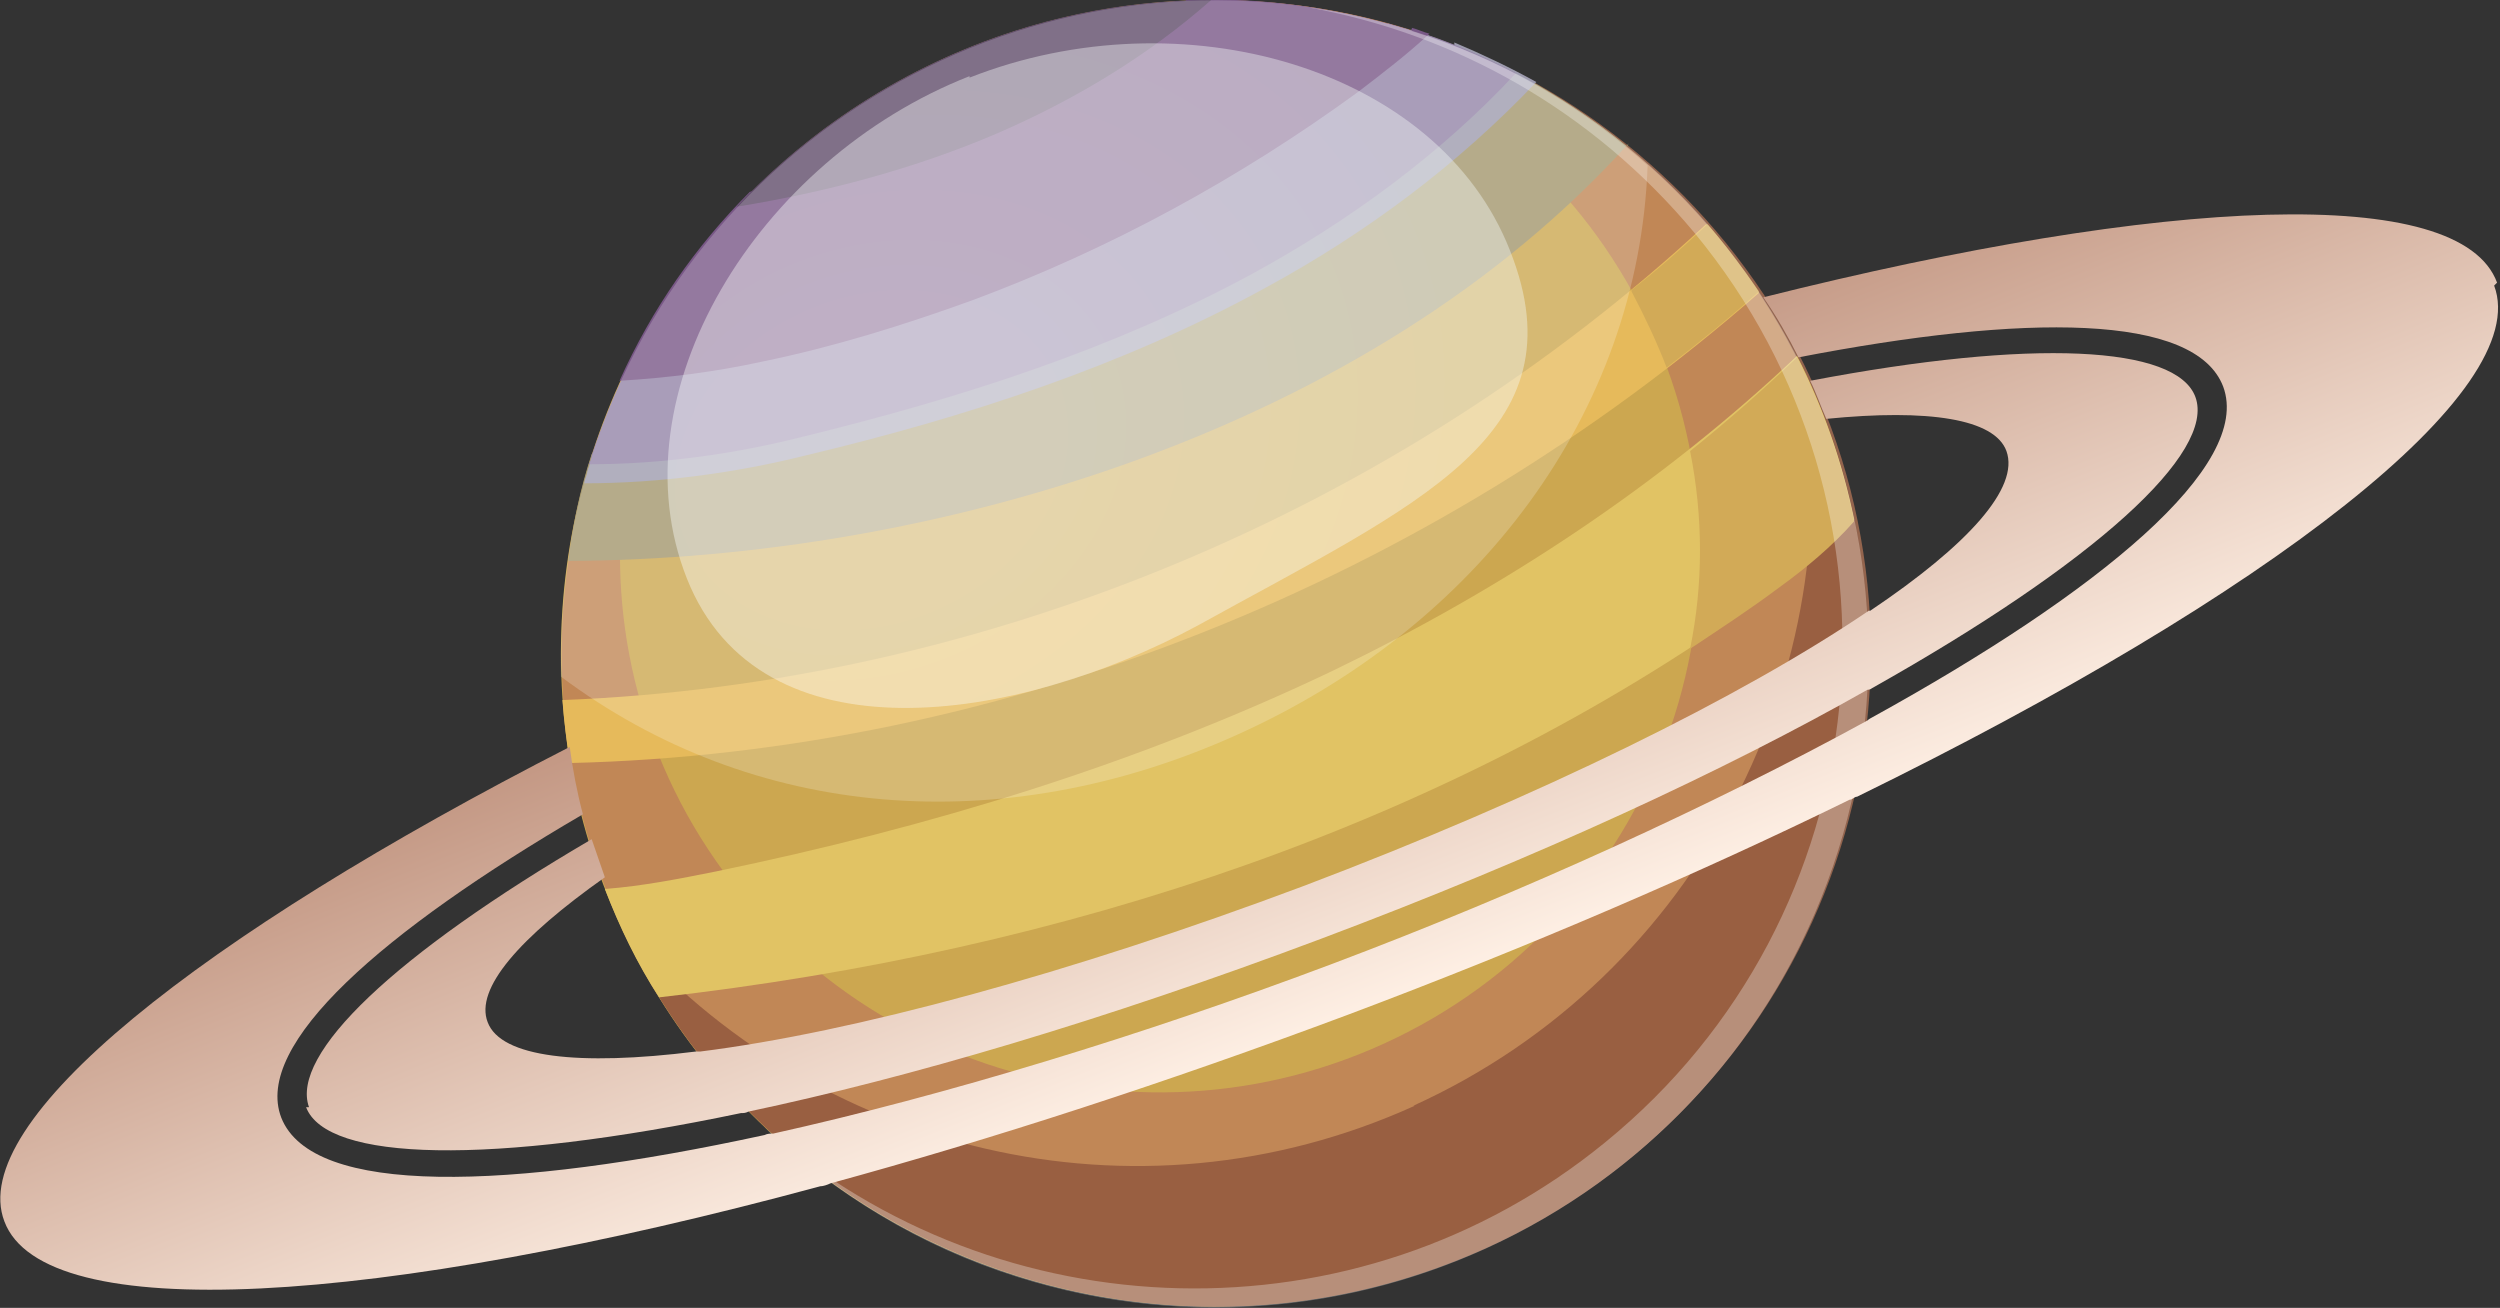 <?xml version="1.0" encoding="UTF-8"?>
<svg xmlns="http://www.w3.org/2000/svg" xmlns:xlink="http://www.w3.org/1999/xlink" version="1.1" viewBox="0 0 170.7 89.3">
  <rect x="0" y="0" width="170.7" height="89.3" fill="#333333" stroke="none"/>
  <defs>
    <style>
      .cls-1 {
        fill: url(#radial-gradient);
        opacity: .4;
      }

      .cls-1, .cls-2, .cls-3, .cls-4, .cls-5 {
        isolation: isolate;
      }

      .cls-2 {
        fill: #bd7a59;
        opacity: .7;
      }

      .cls-6 {
        fill: url(#linear-gradient-2);
      }

      .cls-7 {
        fill: url(#linear-gradient);
      }

      .cls-8 {
        fill: #9484a8;
      }

      .cls-9 {
        fill: #a3966d;
      }

      .cls-10 {
        fill: #9d9bae;
      }

      .cls-11 {
        fill: #e1c364;
      }

      .cls-12 {
        fill: #e6ba5b;
      }

      .cls-4 {
        mix-blend-mode: screen;
        opacity: .3;
      }

      .cls-4, .cls-5 {
        fill: #fff;
      }

      .cls-13 {
        fill: #d2aa57;
      }

      .cls-14 {
        fill: #cca750;
      }

      .cls-15 {
        fill: #795887;
      }

      .cls-16 {
        fill: #995f41;
      }

      .cls-17 {
        fill: #604c6a;
      }

      .cls-5 {
        opacity: .2;
      }
    </style>
    <radialGradient id="radial-gradient" cx="-1005" cy="79.6" fx="-1005" fy="79.6" r="48.7" gradientTransform="translate(504.8 -776.8) rotate(-65.6) scale(.9 -.9) skewX(-12.2)" gradientUnits="userSpaceOnUse">
      <stop offset=".2" stop-color="#fff"/>
      <stop offset="1" stop-color="#f3f9f7"/>
    </radialGradient>
    <linearGradient id="linear-gradient" x1="72.8" y1="66.6" x2="99.4" y2="39.5" gradientTransform="translate(-14.1 68.3) rotate(22.6) scale(1 -1)" gradientUnits="userSpaceOnUse">
      <stop offset="0" stop-color="#c39783"/>
      <stop offset="1" stop-color="#fff1e6"/>
    </linearGradient>
    <linearGradient id="linear-gradient-2" x1="72.8" y1="66.6" x2="99.4" y2="39.4" gradientTransform="translate(-14.1 68.3) rotate(22.6) scale(1 -1)" gradientUnits="userSpaceOnUse">
      <stop offset="0" stop-color="#c39783"/>
      <stop offset="1" stop-color="#fff1e6"/>
    </linearGradient>
  </defs>
  <!-- Generator: Adobe Illustrator 28.7.5, SVG Export Plug-In . SVG Version: 1.2.0 Build 176)  -->
  <g>
    <g id="Layer_1">
      <g class="cls-3">
        <g id="Layer_1-2" data-name="Layer_1">
          <g>
            <circle class="cls-14" cx="82.9" cy="44.6" r="44.6"/>
            <path class="cls-2" d="M63.1,4.7c17.5-8.5,38.9-2,48.4,15.3,9.8,17.8,3.3,40.2-14.5,50s-40.2,3.4-50.1-14.4c-9.5-17.2-3.7-38.8,12.9-49.1-20.3,12.4-27.5,38.6-15.9,59.6,11.9,21.6,39.1,29.4,60.7,17.5,21.6-11.9,29.5-39,17.6-60.6C110.4,2,84.4-5.9,63.1,4.7h0Z"/>
            <path class="cls-16" d="M96.6,75.5c-19.2,8.7-41,3.1-54.1-12,10.4,22,36.4,31.8,58.8,21.8,22.5-10.1,32.5-36.8,22.2-59.1-.1-.3-.2-.1-.4-.4,3.3,19.8-7,40.8-26.6,49.7h0Z"/>
            <path class="cls-9" d="M111.1,10c-2.5-2-5.2-3.8-8.1-5.3-1.1,1.3-2.1,2.4-2.3,2.6-3.4,3.3-7.1,6.3-11.1,9-8,5.3-16.8,8.9-26.2,11.1-7.5,1.8-15.1,2.7-22.8,3.2,0,.2-.1.3-.2.4-.8,2.4-1.3,4.9-1.6,7.3,25.2-.1,54.8-9,72.4-28.5Z"/>
            <path class="cls-10" d="M99.3,3.1c-.5-.2-1.1-.4-1.6-.6-.5-.2-1.1-.3-1.7-.5-15.4,11.5-33.7,19.7-52.6,22.5-1.3,2.4-2.4,5-3.3,7.7,0,.3-.2.5-.2.8,5.1,0,10.3-.7,15.1-1.9,10.9-2.6,21.7-6.1,31.5-11.5,6.8-3.7,13.1-8.4,18.4-14-1.8-1-3.7-1.9-5.6-2.7h0Z"/>
            <path class="cls-12" d="M38.9,52.1c29.7-.7,58.8-12.5,81.2-32.1-1.1-1.6-2.3-3.2-3.6-4.7-21.1,19.6-49.4,31.4-78.1,32.5.1,1.4.3,2.9.5,4.3Z"/>
            <path class="cls-11" d="M121.5,40c1.8-1.3,3.6-2.8,5.1-4.5-.8-3.9-2.1-7.7-3.9-11.2-9.3,8.8-20.1,15.9-31.7,21.5-13.4,6.4-27.6,10.7-42.1,13.7-2.5.5-5,1-7.6,1.2,1,2.6,2.2,5.1,3.7,7.4,27.4-3.1,54.4-11.8,76.5-28.1h0Z"/>
            <g>
              <path class="cls-13" d="M116.6,15.3c-1.7,1.6-3.4,3.1-5.2,4.5,0,0,0,0,0,.1.9,1.7,1.7,3.4,2.4,5.2,2.2-1.7,4.3-3.4,6.3-5.2-1.1-1.6-2.3-3.2-3.6-4.7h0Z"/>
              <path class="cls-13" d="M126.6,35.6c-.8-3.9-2.1-7.7-3.9-11.2-2.3,2.2-4.8,4.4-7.3,6.4.9,4.5.9,9.1,0,13.5,2.1-1.4,4.1-2.7,6.1-4.2,1.8-1.3,3.6-2.8,5.1-4.5h0Z"/>
            </g>
            <path class="cls-8" d="M96.4,2.1c-.5-.2-1.1-.3-1.6-.5-14.9,11.2-32.8,19.1-51.1,21.8-1.3,2.4-2.4,5-3.3,7.7,0,.2-.1.4-.2.6,5,0,10-.7,14.7-1.9,10.6-2.6,21-5.9,30.6-11.1,6.6-3.6,12.9-8.2,18-13.7-2.3-1.2-4.6-2.2-7.2-3h0Z"/>
            <path class="cls-15" d="M96.4,2.1C91.3.5,86.1-.2,81,0c-4.5,4.3-10.2,7.4-16.1,9.5-4.5,1.6-9.1,2.7-13.7,3.6-3.7,3.7-6.7,8-8.9,12.9,3.3-.2,6.5-.6,9.7-1.3,4.9-1,9.7-2.5,14.4-4.2,9.4-3.5,18.2-8.3,26.3-14.2,1.7-1.3,3.4-2.6,4.9-4-.4-.1-.8-.3-1.2-.4h0Z"/>
            <path class="cls-17" d="M50.4,14.1c6.1-1,12.1-2.6,17.7-5,5.3-2.3,10.3-5.3,14.6-9.1-12.3,0-24,5.2-32.4,14.1h0Z"/>
            <path class="cls-5" d="M96.4,2.1c-23.5-7.4-48.6,5.6-56,29.1-1.6,5-2.2,10-2.1,15,13.1,9.8,30.1,11.2,46.1,4,16.5-7.4,27.5-22,28.1-38.9-4.6-4.1-10-7.3-16.2-9.2h0Z"/>
            <path class="cls-1" d="M66.2,5.3c14.5-5.7,32-.7,36.9,11.8,5,12.6-6.3,17.3-21.3,25.6-12.4,6.7-29.9,9.4-34.9-3.2-5-12.6,4.8-28.6,19.3-34.3Z"/>
            <path class="cls-4" d="M125.5,58.1c7.4-23.5-5.6-48.6-29.1-56-2.3-.7-4.7-1.3-7.1-1.6,10,1.8,19.4,7,26.4,15.4,15.6,18.9,12.8,46.7-6.1,62.1-17,13.9-41.4,13-57.4-1,4.8,4.5,10.6,8.1,17.3,10.2,23.5,7.4,48.6-5.6,56-29.1h0Z"/>
            <g>
              <path class="cls-7" d="M170.5,19.3c-2.5-6.8-22.6-5.9-50.1,1,.9,1.3,1.7,2.7,2.4,4.1,15.5-3,27.1-3,29,2,2,5.4-8.4,14-24,22.6,0,0-.2.1-.3.2-10.6,5.8-23.5,11.7-36.5,16.6-13,4.9-26.5,9-38.2,11.6-.2,0-.4,0-.6.1-17.5,3.8-30.9,4.2-33-1.2-1.9-5,6.9-12.7,20.6-20.7-.4-1.5-.7-3.1-.9-4.6C13.5,64-2.3,76.6.3,83.4c2.7,7.2,25.4,5.8,55.7-2.4.2,0,.5-.1.7-.2,11-3,23-6.9,35.3-11.5,12.5-4.7,24.1-9.7,34.3-14.7.2,0,.3-.2.5-.2,28.2-13.8,46.2-27.7,43.5-34.9Z"/>
              <path class="cls-6" d="M20.9,75.6c1.4,3.7,12.5,4,29.7.4.2,0,.3,0,.5-.1,10.9-2.3,24.2-6.2,39.1-11.8,14.9-5.6,27.6-11.5,37.3-17,0,0,.2,0,.3-.1,15.3-8.6,23.5-16.1,22.1-19.9-1.3-3.5-11.1-4-26.3-1.1.4.8.7,1.7,1.1,2.6,7-.7,11.5,0,12.3,2.2.9,2.5-2.6,6.4-9.3,10.9,0,0,0,0-.1,0-8.7,5.9-22.5,12.7-38.6,18.8-16,6-30.8,10-41.2,11.3-.1,0-.2,0-.3,0-8,1-13.3.4-14.2-2-.9-2.3,2.2-5.8,8-9.9-.3-.9-.6-1.7-.9-2.6-13.5,7.9-20.6,14.7-19.3,18.3h0Z"/>
            </g>
          </g>
        </g>
      </g>
    </g>
  </g>
</svg>